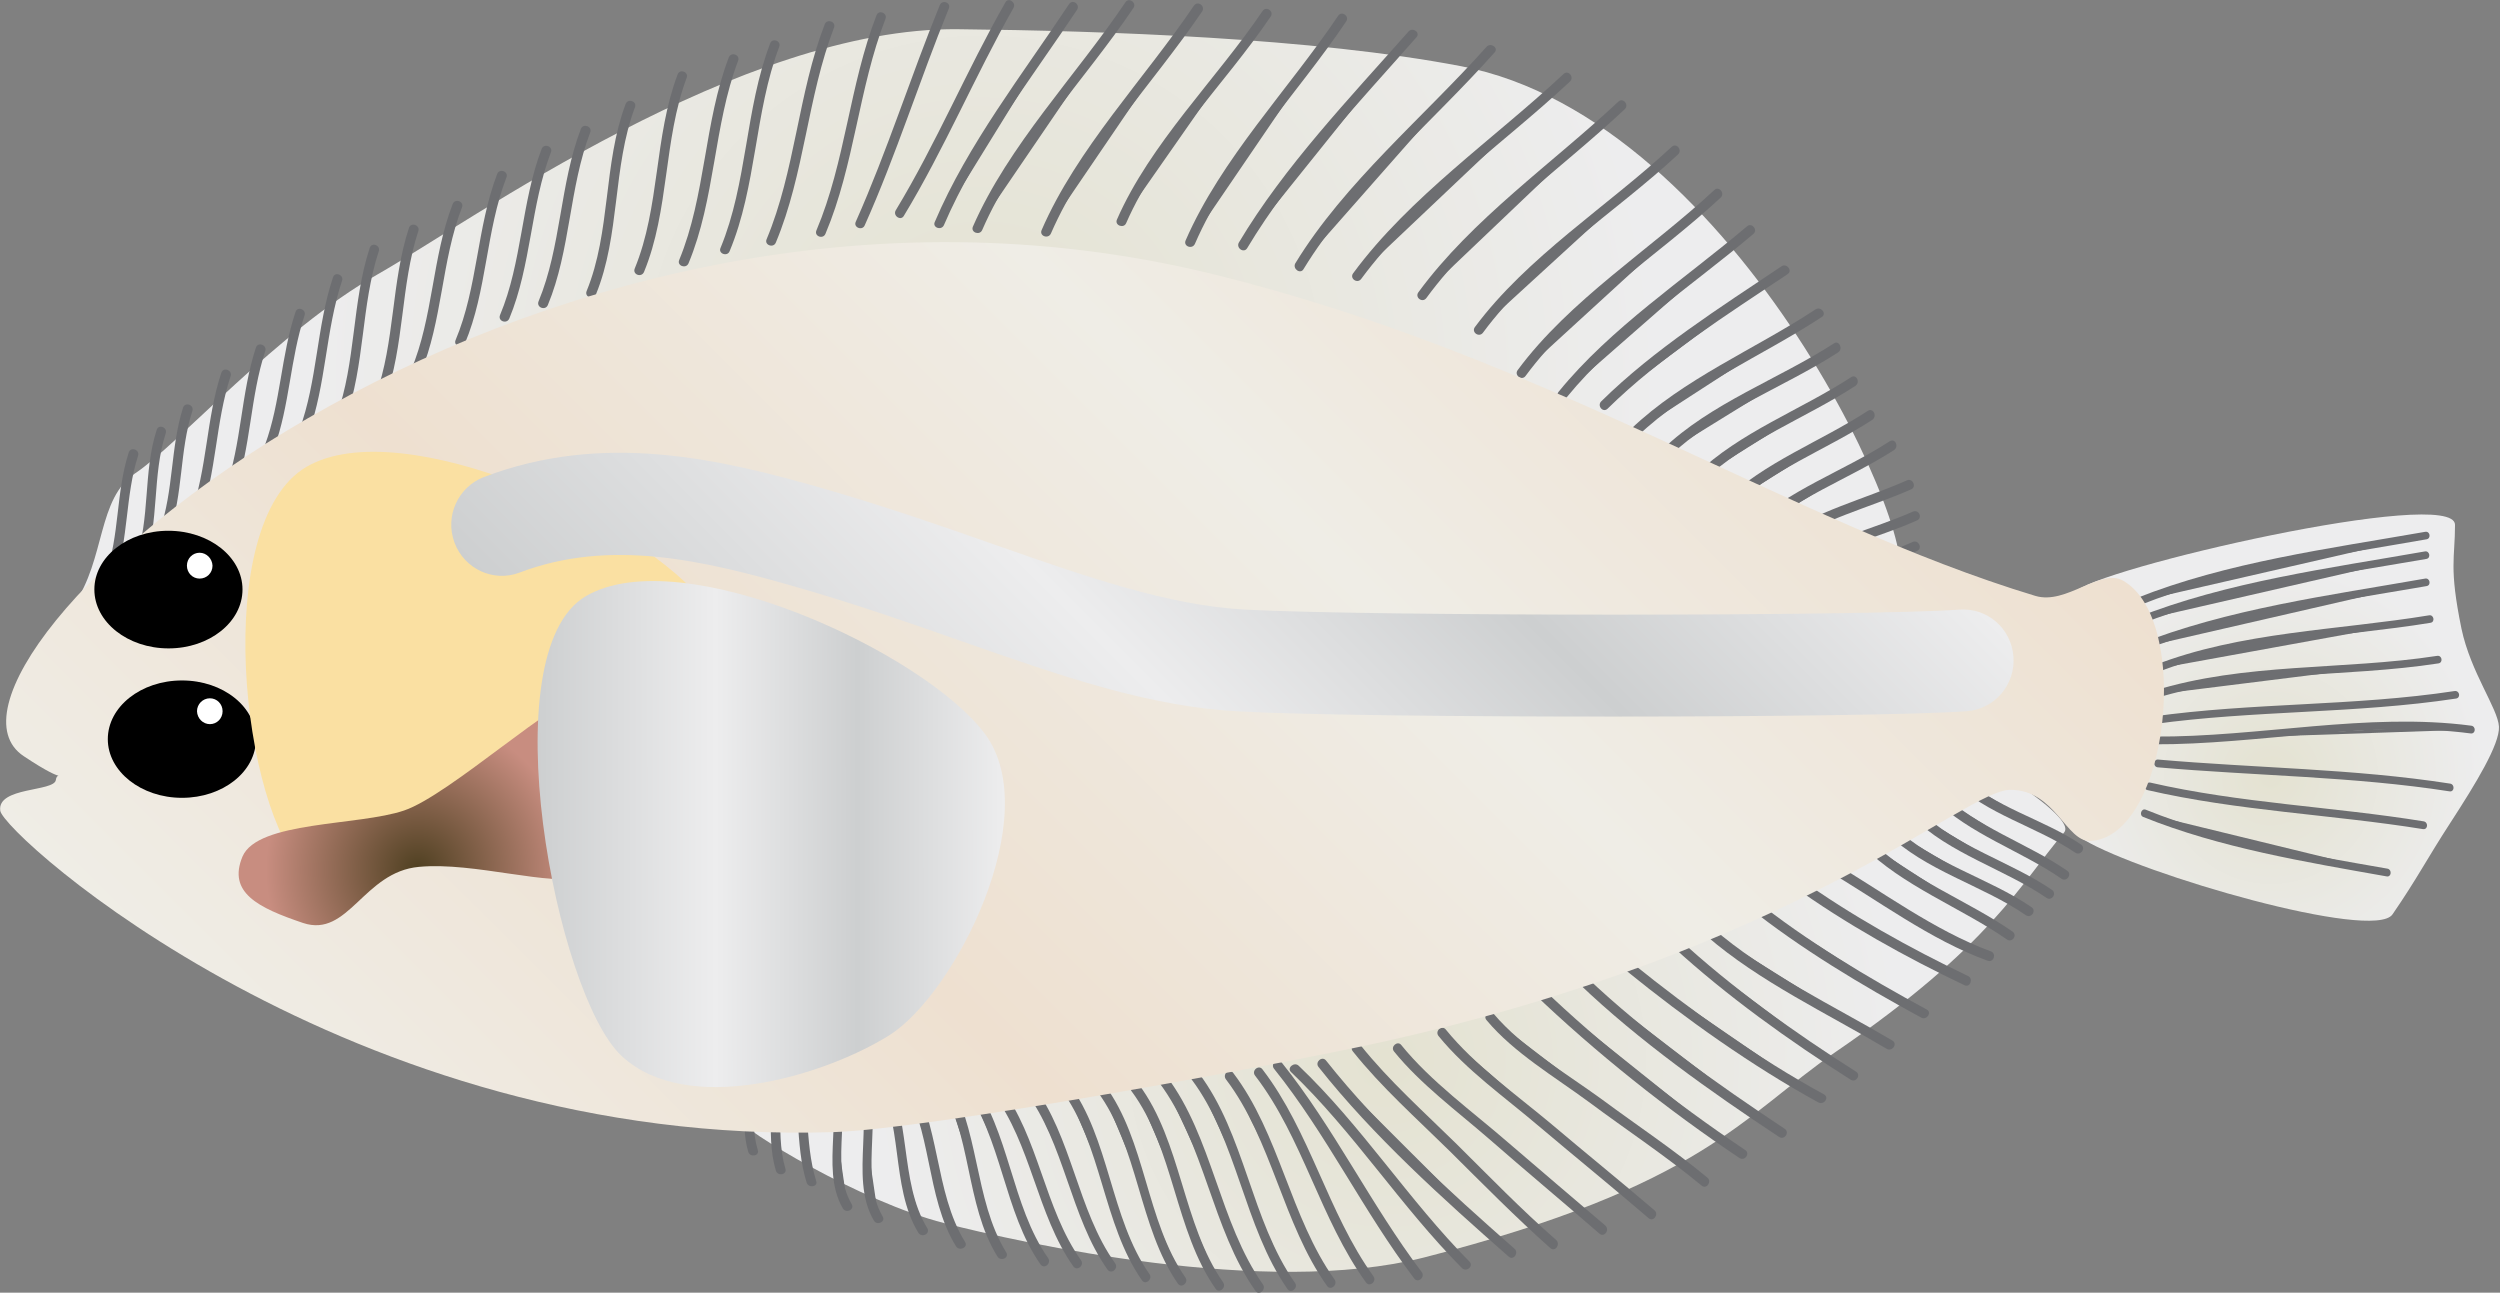
        <svg xmlns:rdf="http://www.w3.org/1999/02/22-rdf-syntax-ns#" xmlns="http://www.w3.org/2000/svg" xmlns:cc="http://creativecommons.org/ns#" xmlns:xlink="http://www.w3.org/1999/xlink" xmlns:dc="http://purl.org/dc/elements/1.1/" x="0px" y="0px" width="967" height="500" viewBox="0 0 967 500" xml:space="preserve">
            <rect x="0" y="0" width="967" height="500" fill="#808080" stroke="none"/>
            <title>Paralichthys dentatus (Summer Flounder) : juvenile</title>
            <desc xmlns:ian_image_library="https://ian.umces.edu/media-library/">
                <ian_image_library:title>Paralichthys dentatus (Summer Flounder) : juvenile</ian_image_library:title>
                <ian_image_library:descr>Illustration of Paralichthys dentatus (Summer Flounder) juvenile</ian_image_library:descr>
                <ian_image_library:scene>
                    <ian_image_library:contains>fish, flatfish, summer, flounder, fluke, juvenile, Chordata, Actinopterygii, Pleuronectiformes, Paralichthyidae, Paralichthys, dentatus, Atlantic, marine, oceanodromous</ian_image_library:contains>
                    <ian_image_library:when>2008-08-14</ian_image_library:when>
                </ian_image_library:scene>
            </desc>
            
<g id="ian_symbols_b75eb3960ad00294b5d7eafe78a660eb">
	<g>
			<radialGradient id="ian_symbols_ccda6d508888ddd4f16336055abd5b14" cx="-39652.172" cy="42972.152" r="161.555" gradientTransform="matrix(1.622 -8.230590e-04 -8.142418e-04 -1.639 64731.312 70546.078)" gradientUnits="userSpaceOnUse">
			<stop  offset="5.600000e-03" style="stop-color:#E4E2D1"/>
			<stop  offset="1" style="stop-color:#EDEDEE"/>
		</radialGradient>
		<path fill="url(#ian_symbols_ccda6d508888ddd4f16336055abd5b14)" d="M28.5,234c12.4-17.9,9-41.1,23.9-51c16.4-10.9,55-54.9,93.7-76.9c36.2-20.6,140.5-95.7,224.5-94.8
			c56.7,0.6,137.6,3.4,194.5,14.3C673,46.1,747.9,217,733.2,224.9c-16.8,8.9-23,7.2-27.4,12.5L28.5,234L28.5,234z"/>
			<radialGradient id="ian_symbols_6624ab3553a65264a1c85be0c04b3838" cx="-39345.086" cy="42878.586" r="50.79" gradientTransform="matrix(1.622 -8.230590e-04 -8.142418e-04 -1.639 64731.312 70546.078)" gradientUnits="userSpaceOnUse">
			<stop  offset="5.600000e-03" style="stop-color:#E4E2D1"/>
			<stop  offset="1" style="stop-color:#EDEDEE"/>
		</radialGradient>
		<path fill="url(#ian_symbols_6624ab3553a65264a1c85be0c04b3838)" d="M802.6,229.1c6.7-8.9,147-41.3,147-26.1c0,13-2.4,16.3,2.5,40.2c3.6,17,14.1,30.8,14.5,37.9
			c0.3,6.8-8.9,21.9-18.7,37c-9.3,14.3-12.8,21.5-22.5,35.6c-7.3,10.5-96.8-15.4-119.4-28.9C783.3,311.2,795.9,238,802.6,229.1
			L802.6,229.1z"/>
			<radialGradient id="ian_symbols_af40634a48ff7554d1327eac5b9954e1" cx="-39556.297" cy="42812.238" r="122.76" gradientTransform="matrix(1.622 -8.230590e-04 -8.142418e-04 -1.639 64731.312 70546.078)" gradientUnits="userSpaceOnUse">
			<stop  offset="5.600000e-03" style="stop-color:#E4E2D1"/>
			<stop  offset="1" style="stop-color:#EDEDEE"/>
		</radialGradient>
		<path fill="url(#ian_symbols_af40634a48ff7554d1327eac5b9954e1)" d="M275.8,391c12.1,10,4.9,33.1,8.9,41.1c2.7,5.3,48.5,32.8,80.5,41c30,7.7,124.6,28.8,185.6,13.3
			c107.9-27.6,123.5-55,159.2-79.5c60.1-41.1,71.6-65.2,88.4-84.9c6.2-7.3-49.8-38.2-53.9-41.1L275.8,391L275.8,391z"/>
		<path fill="#6D6E71" d="M826.9,232.7c23.2-9.9,93.3-22.4,111.4-25.6"/>
		<path fill="#6D6E71" d="M827.6,234.1c34.9-13.9,74.2-19,111-25.5c1.8-0.3,1.4-3.2-0.5-2.9c-37.1,6.5-76.6,11.7-111.8,25.7
			C824.6,232.1,825.8,234.8,827.6,234.1L827.6,234.1z"/>
		<path fill="#6D6E71" d="M826.9,240.2c23.2-9.9,93.4-22.4,111.4-25.6"/>
		<path fill="#6D6E71" d="M827.5,241.6c34.9-13.9,74.2-19,111-25.4c1.9-0.3,1.3-3.3-0.6-2.9c-37,6.5-76.5,11.7-111.7,25.7
			C824.6,239.6,825.8,242.3,827.5,241.6L827.5,241.6z"/>
		<path fill="#6D6E71" d="M826.9,250.8c23.2-9.9,93.3-22.5,111.4-25.6"/>
		<path fill="#6D6E71" d="M827.6,252.1c34.9-13.9,74.2-19,111-25.4c1.9-0.3,1.3-3.3-0.6-2.9c-37,6.5-76.5,11.7-111.6,25.7
			C824.6,250.1,825.8,252.8,827.6,252.1L827.6,252.1z"/>
		<path fill="#6D6E71" d="M833.6,258.8c23.2-9.9,88.2-16.1,106.2-19.3"/>
		<path fill="#6D6E71" d="M834.3,260.1c33.3-13.1,71-13.5,105.8-19.2c1.9-0.3,1.3-3.2-0.5-2.9c-35.2,5.8-73,6.3-106.5,19.4
			C831.3,258.1,832.5,260.8,834.3,260.1L834.3,260.1z"/>
		<path fill="#6D6E71" d="M833.2,268.7c25.7-8.9,91.7-10.5,109.8-13.7"/>
		<path fill="#6D6E71" d="M833.4,270.2c35.4-11,73.5-8,109.8-13.6c1.9-0.3,1.4-3.3-0.6-2.9c-36.3,5.6-74.4,2.5-109.8,13.6
			C831.1,267.8,831.6,270.8,833.4,270.2L833.4,270.2z"/>
		<path fill="#6D6E71" d="M832.6,278.6c31-4.7,99-6.8,117-9.9"/>
		<path fill="#6D6E71" d="M832.9,280.1c38.8-5.4,78.4-4,117.1-9.9c1.9-0.3,1.4-3.2-0.6-2.9c-38.7,5.9-78.2,4.4-117,9.9
			C830.5,277.4,830.9,280.4,832.9,280.1L832.9,280.1z"/>
		<path fill="#6D6E71" d="M829.5,314.6c23.2,9.9,75.8,19.8,93.9,22.9"/>
		<path fill="#6D6E71" d="M829,316c29.8,12,62.7,17.4,94.2,23c1.8,0.3,2.1-2.6,0.3-3c-31.4-5.5-63.9-10.8-93.5-22.8
			C828.3,312.5,827.3,315.3,829,316L829,316z"/>
		<path fill="#6D6E71" d="M831.1,304.1c23.2,5.7,88.2,12,106.3,15.1"/>
		<path fill="#6D6E71" d="M830.6,305.6c35,8.1,71.2,9.4,106.6,15.1c1.9,0.3,2.2-2.6,0.3-3c-35.1-5.7-71.1-7-105.8-15
			C829.8,302.4,828.7,305.1,830.6,305.6L830.6,305.6z"/>
		<path fill="#6D6E71" d="M834.7,295.3c22.7,2.1,95,6.3,113,9.3"/>
		<path fill="#6D6E71" d="M834.6,296.8c37.5,3.3,75.7,3.5,112.9,9.3c1.9,0.3,2.1-2.7,0.2-3c-37.2-5.8-75.4-6-112.9-9.3
			C832.9,293.6,832.7,296.6,834.6,296.8L834.6,296.8z"/>
		<path fill="#6D6E71" d="M833.1,286.4c25.8,0.5,104.7-7.3,122.8-4.2"/>
		<path fill="#6D6E71" d="M833,287.9c40.5,0.2,82.5-9.5,122.7-4.2c1.9,0.2,2.1-2.7,0.2-3c-40.1-5.3-82.3,4.5-122.7,4.2
			C831.4,284.9,831.1,287.9,833,287.9L833,287.9z"/>
		<path fill="#6D6E71" d="M756.8,300.9c7.9,8.5,37.3,20.4,47,27.4"/>
		<path fill="#6D6E71" d="M755.3,302.1c13,12.9,32.5,17.6,47.4,27.7c2.1,1.4,4.2-1.7,2.3-3.1c-14.7-10-34-14.4-46.8-27.1
			C756.6,297.9,753.6,300.4,755.3,302.1L755.3,302.1z"/>
		<path fill="#6D6E71" d="M749.5,307.8c8,8.5,39.4,23.6,49.1,30.5"/>
		<path fill="#6D6E71" d="M748,309c13.8,13.7,33.6,20,49.4,30.9c2,1.4,4.2-1.8,2.2-3.1c-15.5-10.7-35.3-16.9-48.7-30.2
			C749.2,304.8,746.3,307.3,748,309L748,309z"/>
		<path fill="#6D6E71" d="M741.2,314.9c7.9,8.5,41.6,23.9,51.4,30.9"/>
		<path fill="#6D6E71" d="M739.8,316.1c14.2,14.1,35.4,20,51.8,31.2c2,1.4,4.1-1.7,2.1-3.1c-16.1-11-37.1-16.7-51.1-30.5
			C740.9,311.9,738.1,314.3,739.8,316.1L739.8,316.1z"/>
		<path fill="#6D6E71" d="M731.3,321c7.9,8.6,43.6,24.5,53.3,31.4"/>
		<path fill="#6D6E71" d="M729.8,322.2c14.8,14.6,37,20.2,53.8,31.8c2.1,1.4,4.2-1.8,2.2-3.1c-16.6-11.4-38.6-16.9-53-31.2
			C731,318,728,320.5,729.8,322.2L729.8,322.2z"/>
		<path fill="#6D6E71" d="M721.8,325.9c8,8.6,45.8,28.9,55.5,35.9"/>
		<path fill="#6D6E71" d="M720.4,327.2c15.6,15.6,38,23.8,55.9,36.2c2,1.4,4.2-1.7,2.1-3.1c-17.6-12.2-39.9-20.2-55.2-35.5
			C721.6,323,718.7,325.4,720.4,327.2L720.4,327.2z"/>
		<path fill="#6D6E71" d="M706.4,334.4c10,5.8,51.7,31.8,63,35.5"/>
		<path fill="#6D6E71" d="M705.4,335.9c20.6,12,41,27.6,63.4,35.7c2.3,0.9,3.6-2.7,1.3-3.6c-22.1-8.1-42.3-23.4-62.6-35.3
			C705.4,331.6,703.2,334.7,705.4,335.9L705.4,335.9z"/>
		<path fill="#6D6E71" d="M694.5,341.1c9.2,6.9,55.3,33.3,66.1,38.3"/>
		<path fill="#6D6E71" d="M693.4,342.6c20.4,14.7,43.8,27.7,66.5,38.5c2.2,1,3.5-2.6,1.3-3.6c-22.4-10.7-45.4-23.5-65.6-38
			C693.6,338.1,691.4,341.2,693.4,342.6L693.4,342.6z"/>
		<path fill="#6D6E71" d="M677.2,349.1c8.9,7.4,56.5,37.4,67,42.9"/>
		<path fill="#6D6E71" d="M676.1,350.7c20.4,16.3,44.2,30.5,67,42.9c2.1,1.2,4.3-2,2.2-3.1c-22.9-12.4-46.7-26.6-67-42.9
			C676.4,346,674.2,349.1,676.1,350.7L676.1,350.7z"/>
		<path fill="#6D6E71" d="M661.4,360.5c8.4,7.8,59.4,37.5,69.5,43.6"/>
		<path fill="#6D6E71" d="M660.2,362.1c20.3,17.6,46.6,29.9,69.6,43.6c2.1,1.2,4.3-1.9,2.2-3.2c-23.1-13.7-49.3-25.9-69.6-43.6
			C660.5,357.3,658.5,360.5,660.2,362.1L660.2,362.1z"/>
		<path fill="#6D6E71" d="M648,364.6c8.5,7.9,58.8,45.3,68.8,51.5"/>
		<path fill="#6D6E71" d="M647,366.1c20.7,19,45.1,36.5,68.8,51.5c2,1.4,4.2-1.8,2.1-3.1c-23.7-15-48.1-32.5-68.7-51.5
			C647.3,361.3,645.2,364.5,647,366.1L647,366.1z"/>
		<path fill="#6D6E71" d="M630.2,373.9c8.8,7.3,63.8,45.4,74.2,50.9"/>
		<path fill="#6D6E71" d="M629.1,375.5c22.8,18.5,48.5,36.8,74.2,50.9c2.2,1.2,4.4-1.9,2.2-3.1c-25.8-14.1-51.4-32.4-74.3-50.9
			C629.3,370.8,627.2,373.9,629.1,375.5L629.1,375.5z"/>
		<path fill="#6D6E71" d="M612.3,379.3c8.1,8.1,67,52.6,76.9,59"/>
		<path fill="#6D6E71" d="M610.8,380.5c23,22,50.9,41.8,77.4,59.3c2,1.3,4.2-1.8,2.1-3.2c-26.1-17.3-53.8-36.9-76.6-58.6
			C611.9,376.4,609,378.9,610.8,380.5L610.8,380.5z"/>
		<path fill="#6D6E71" d="M594.3,382.7c8.1,8.1,69.8,57.3,79.6,63.7"/>
		<path fill="#6D6E71" d="M592.9,383.9c24.1,23.1,52.2,45.5,79.9,64c2.1,1.4,4.3-1.8,2.2-3.1c-27.4-18.4-55.4-40.4-79.2-63.3
			C594,379.7,591.1,382.2,592.9,383.9L592.9,383.9z"/>
		<path fill="#6D6E71" d="M576.4,393.4c6.8,9.1,74.1,56,82.9,63.6"/>
		<path fill="#6D6E71" d="M575,394.6c10.5,12.6,26.5,22,39.5,31.6c14.5,10.8,29.8,20.9,43.7,32.4c1.9,1.6,4.1-1.6,2.2-3.1
			c-13-10.8-27.2-20.2-40.7-30.2c-13.7-10-30.8-20-41.9-33.1C576.3,390.3,573.4,392.8,575,394.6L575,394.6z"/>
		<path fill="#6D6E71" d="M557.9,399.4c6.8,9.1,72,62.5,80.9,70.2"/>
		<path fill="#6D6E71" d="M556.4,400.7c10.7,13.2,25.8,23.8,38.7,34.8c14.2,12,28.6,23.7,42.6,35.7c1.9,1.6,4.1-1.6,2.2-3.1
			c-13.2-11.3-26.7-22.2-39.8-33.3c-13.6-11.4-29.6-22.7-40.8-36.5C557.8,396.3,554.9,398.7,556.4,400.7L556.4,400.7z"/>
		<path fill="#6D6E71" d="M540.6,405.5c6.9,9.1,70.4,62.5,79.2,70.1"/>
		<path fill="#6D6E71" d="M539.2,406.7c10.2,12.6,24.4,23.1,36.5,33.6c14.2,12.4,28.7,24.5,43,36.9c1.9,1.6,4.1-1.6,2.2-3.2
			c-12.5-10.7-25.2-21.4-37.7-32.2c-13.7-11.9-29.7-23.4-41.2-37.6C540.6,402.4,537.7,404.8,539.2,406.7L539.2,406.7z"/>
		<path fill="#6D6E71" d="M524.7,405.5c6.9,9.1,67.2,68.1,76.1,75.7"/>
		<path fill="#6D6E71" d="M523.3,406.7c11,13.8,24.7,26,37.3,38.4c12.8,12.7,25.6,25.7,39.1,37.7c1.9,1.6,4-1.6,2.2-3.2
			c-13.4-11.7-25.8-24.5-38.4-37c-12.6-12.4-26.3-24.6-37.3-38.4C524.6,402.4,521.7,404.8,523.3,406.7L523.3,406.7z"/>
		<path fill="#6D6E71" d="M511.4,411.5c6.8,9.1,64.4,65.5,73.2,73.1"/>
		<path fill="#6D6E71" d="M510,412.7c21,26.6,48.2,51.1,73.6,73.4c1.9,1.6,4-1.6,2.2-3.1c-25.1-22.1-52.1-46.5-72.9-72.8
			C511.4,408.3,508.5,410.8,510,412.7L510,412.7z"/>
		<path fill="#6D6E71" d="M288.3,404.2c4.1,10.6-0.6,30.2,3.1,40.8"/>
		<path fill="#6D6E71" d="M286.5,405.1c4.3,13-0.9,27.2,2.9,40.4c0.7,2.3,4.5,1.7,3.7-0.7c-4-13.4,1.2-27.8-3.2-41.3
			C289.2,401.1,285.8,402.8,286.5,405.1L286.5,405.1z"/>
		<path fill="#6D6E71" d="M297.8,405.4c4.1,10.7,0.4,36.4,4.1,47.1"/>
		<path fill="#6D6E71" d="M296.1,406.2c4.9,15-0.5,31.5,4,46.6c0.7,2.3,4.4,1.6,3.7-0.7c-4.5-15.4,0.8-32.2-4.3-47.5
			C298.8,402.2,295.4,403.9,296.1,406.2L296.1,406.2z"/>
		<path fill="#6D6E71" d="M306.6,410c4.1,10.6,3.6,36.5,7.2,47.1"/>
		<path fill="#6D6E71" d="M304.9,410.8c5.1,14.9,2.4,31.6,7.1,46.6c0.7,2.3,4.5,1.7,3.7-0.6c-4.8-15.4-2.1-32.3-7.4-47.6
			C307.5,406.8,304.1,408.5,304.9,410.8L304.9,410.8z"/>
		<path fill="#6D6E71" d="M319.8,411.5c6.9,9.1,1.5,45.9,8,55"/>
		<path fill="#6D6E71" d="M318.1,412.4c10,15.8-1.5,38.8,7.9,55c1.3,2.1,4.7,0.5,3.4-1.7c-9.4-16,2.1-39-7.9-54.9
			C320.2,408.7,316.8,410.3,318.1,412.4L318.1,412.4z"/>
		<path fill="#6D6E71" d="M331.1,412.2c6.9,9.1,2.2,49.8,8.7,59"/>
		<path fill="#6D6E71" d="M329.4,413.1c10.6,16.9-1.5,41.8,8.6,59c1.2,2.1,4.7,0.5,3.4-1.6c-10-17.1,2.1-42-8.6-59
			C331.5,409.4,328,411,329.4,413.1L329.4,413.1z"/>
		<path fill="#6D6E71" d="M339.7,414.2c6.9,9.1,10.8,52.5,17.3,61.7"/>
		<path fill="#6D6E71" d="M338.2,415.5c11.6,17.7,6,43.2,17,61.3c1.3,2.1,4.7,0.5,3.5-1.7c-11.2-18.3-5.7-44-17.5-62.1
			C339.8,410.9,336.9,413.5,338.2,415.5L338.2,415.5z"/>
		<path fill="#6D6E71" d="M349.7,416.3c6.9,9,15.5,55.8,21.9,65"/>
		<path fill="#6D6E71" d="M348.2,417.5c12.5,18.8,9.7,45.4,21.6,64.6c1.3,2,4.8,0.4,3.5-1.7c-12.1-19.5-9.4-46.3-22.2-65.5
			C349.7,413,346.8,415.5,348.2,417.5L348.2,417.5z"/>
		<path fill="#6D6E71" d="M364.2,416.9c6.9,9.1,16.8,59.2,23.2,68.3"/>
		<path fill="#6D6E71" d="M362.8,418.1c13.2,19.8,10.4,47.7,23,67.9c1.3,2.1,4.7,0.5,3.4-1.6c-12.7-20.5-10.1-48.6-23.5-68.8
			C364.3,413.7,361.4,416.1,362.8,418.1L362.8,418.1z"/>
		<path fill="#6D6E71" d="M374.2,418.9c7.3,8.7,22.9,60.2,29.9,69"/>
		<path fill="#6D6E71" d="M372.7,420.1c14.9,20,15.5,48.7,29.8,69c1.5,2,4.3-0.5,2.9-2.5c-14.3-20.3-14.8-49-29.8-69
			C374.1,415.7,371.3,418.2,372.7,420.1L372.7,420.1z"/>
		<path fill="#6D6E71" d="M385.5,421.6c7.3,8.7,24.3,58.2,31.2,67"/>
		<path fill="#6D6E71" d="M384,422.8c14.9,19.6,17,47,31.2,67.1c1.5,1.9,4.4-0.5,2.9-2.5c-14.2-20-16.2-47.4-31.1-67
			C385.5,418.4,382.5,420.8,384,422.8L384,422.8z"/>
		<path fill="#6D6E71" d="M398.1,421c7.3,8.7,24.9,60.2,31.8,69"/>
		<path fill="#6D6E71" d="M396.6,422.1c15.2,20.1,17.3,48.5,31.8,69c1.5,2,4.4-0.5,2.9-2.5c-14.6-20.5-16.6-48.9-31.8-69
			C398,417.7,395.1,420.2,396.6,422.1L396.6,422.1z"/>
		<path fill="#6D6E71" d="M412,420.2c7.3,8.7,24.2,64.9,31.2,73.8"/>
		<path fill="#6D6E71" d="M410.5,421.5c15.8,21.3,16,52,31.2,73.7c1.4,2.1,4.3-0.5,2.9-2.4c-15.2-21.7-15.3-52.4-31.2-73.7
			C412,417.1,409.1,419.5,410.5,421.5L410.5,421.5z"/>
		<path fill="#6D6E71" d="M425.9,420.9c7.3,8.7,24.3,65.6,31.2,74.4"/>
		<path fill="#6D6E71" d="M424.4,422.1c16,21.5,16,52.5,31.2,74.4c1.4,2,4.3-0.4,2.9-2.4c-15.3-21.9-15.2-52.9-31.2-74.4
			C425.9,417.7,423,420.2,424.4,422.1L424.4,422.1z"/>
		<path fill="#6D6E71" d="M439.2,420.9c7.3,8.7,25.6,67.6,32.6,76.4"/>
		<path fill="#6D6E71" d="M437.7,422.1c16.4,22.1,16.7,53.9,32.5,76.4c1.4,2,4.3-0.5,2.9-2.5c-15.7-22.5-16.1-54.3-32.5-76.4
			C439.2,417.7,436.2,420.1,437.7,422.1L437.7,422.1z"/>
		<path fill="#6D6E71" d="M449.8,417.6c7.3,8.7,30.2,71.5,37.1,80.4"/>
		<path fill="#6D6E71" d="M448.4,418.8c17.6,23.5,20.3,56.5,37.2,80.5c1.4,2,4.3-0.5,2.9-2.5c-16.9-24-19.5-56.9-37.2-80.4
			C449.7,414.4,446.9,416.8,448.4,418.8L448.4,418.8z"/>
		<path fill="#6D6E71" d="M462.4,416.2c7.4,8.7,30.2,72.2,37.2,81.1"/>
		<path fill="#6D6E71" d="M460.9,417.5c17.7,23.6,20.2,56.9,37.1,81.1c1.4,2,4.3-0.5,2.9-2.4c-17-24.2-19.3-57.4-37.2-81.1
			C462.3,413,459.4,415.5,460.9,417.5L460.9,417.5z"/>
		<path fill="#6D6E71" d="M475.6,416.2c7.4,8.7,32.2,71,39.2,79.9"/>
		<path fill="#6D6E71" d="M474.2,417.5c17.8,23.4,22,55.9,39.1,79.9c1.4,2,4.3-0.5,2.9-2.5c-17.1-24-21.3-56.4-39.2-79.9
			C475.5,413,472.7,415.5,474.2,417.5L474.2,417.5z"/>
		<path fill="#6D6E71" d="M486.9,414.9c7.3,8.8,36,71.2,42.9,80"/>
		<path fill="#6D6E71" d="M485.5,416.1c18.4,23.9,25.2,55.6,42.9,80c1.4,1.9,4.3-0.5,2.8-2.5c-17.6-24.4-24.5-56.1-42.9-80
			C486.9,411.7,483.9,414.1,485.5,416.1L485.5,416.1z"/>
		<path fill="#6D6E71" d="M494.3,412.2c7.3,8.7,47.3,72.3,54.2,81.1"/>
		<path fill="#6D6E71" d="M492.8,413.4c20.4,25.4,34.6,55.3,54.2,81.1c1.5,2,4.4-0.5,2.9-2.5c-19.6-25.9-33.9-55.8-54.2-81.1
			C494.1,409,491.3,411.5,492.8,413.4L492.8,413.4z"/>
		<path fill="#6D6E71" d="M500.8,413.5c8.5,7.8,58,67.9,66.1,75.9"/>
		<path fill="#6D6E71" d="M499.4,414.7c24.2,23.1,42.5,52.1,66.1,75.8c1.7,1.7,4.6-0.7,2.9-2.5c-23.5-23.7-41.8-52.7-66.1-75.8
			C500.6,410.6,497.6,413.1,499.4,414.7L499.4,414.7z"/>
		<path fill="#6D6E71" d="M698.2,230.9c12.6-9.5,27.9-12.7,42.4-19.5"/>
		<path fill="#6D6E71" d="M699.5,232.3c12.8-9,28-12.9,42-19.2c2.3-1,0.6-4.4-1.6-3.5c-14.4,6.5-29.8,10.5-42.9,19.8
			C695,230.8,697.5,233.8,699.5,232.3L699.5,232.3z"/>
		<path fill="#6D6E71" d="M694.3,219.8c12.6-9.5,31.8-13.5,46.4-20.2"/>
		<path fill="#6D6E71" d="M695.5,221.3c13.9-9.7,30.8-13.2,46-20c2.3-1,0.7-4.4-1.6-3.4c-15.6,6.9-32.7,10.5-46.9,20.5
			C691.1,219.8,693.5,222.7,695.5,221.3L695.5,221.3z"/>
		<path fill="#6D6E71" d="M688.6,209.8c12.7-9.5,35.2-15.5,49.8-22.3"/>
		<path fill="#6D6E71" d="M689.9,211.2c14.8-10.4,32.9-14.7,49.3-21.9c2.3-1,0.6-4.5-1.6-3.5c-16.7,7.4-35.1,11.8-50.2,22.5
			C685.4,209.7,687.8,212.7,689.9,211.2L689.9,211.2z"/>
		<path fill="#6D6E71" d="M677.1,206c11-11.3,41.2-24.6,54.6-33.5"/>
		<path fill="#6D6E71" d="M678.4,207.4c15.3-14.7,36.5-21.9,54.2-33.3c2-1.3,0.5-4.8-1.7-3.4c-17.8,11.6-39.4,18.8-55,33.8
			C674.2,206.2,676.6,209.2,678.4,207.4L678.4,207.4z"/>
		<path fill="#6D6E71" d="M667.8,195.6c11.1-11.4,42.2-25.9,55.6-34.9"/>
		<path fill="#6D6E71" d="M669,197c15.6-15.1,37.2-22.9,55.2-34.6c2-1.4,0.4-4.8-1.7-3.5c-18.2,11.9-40.1,19.8-55.9,35.2
			C664.8,195.8,667.3,198.7,669,197L669,197z"/>
		<path fill="#6D6E71" d="M657.2,184.9c11.1-11.3,46.2-28.4,59.5-37.3"/>
		<path fill="#6D6E71" d="M658.5,186.3c16.7-16.1,39.9-24.5,59.1-37c2.1-1.3,0.5-4.8-1.6-3.4c-19.5,12.7-43,21.2-60,37.6
			C654.2,185.1,656.7,188,658.5,186.3L658.5,186.3z"/>
		<path fill="#6D6E71" d="M644.3,175.3c11.1-11.3,52.5-31.7,65.9-40.7"/>
		<path fill="#6D6E71" d="M645.5,176.7c18.4-17.6,44.3-26.7,65.5-40.4c2-1.3,0.4-4.8-1.6-3.5c-21.5,13.9-47.7,23.1-66.3,41
			C641.3,175.5,643.7,178.4,645.5,176.7L645.5,176.7z"/>
		<path fill="#6D6E71" d="M632,167.4c11-11.3,58.1-37.3,71.5-46.3"/>
		<path fill="#6D6E71" d="M633.2,168.9c20.3-19.5,48.2-31,71.5-46.3c2-1.3-0.4-4.3-2.5-2.9C679,135,651.1,146.5,630.8,166
			C629,167.7,631.5,170.6,633.2,168.9L633.2,168.9z"/>
		<path fill="#6D6E71" d="M620.5,156.6c11.1-11.3,56.3-43.3,69.7-52.2"/>
		<path fill="#6D6E71" d="M621.8,158.1c20.4-20.1,46.1-36.3,69.7-52.1c2-1.4-0.5-4.3-2.4-3c-23.7,15.9-49.3,32.1-69.7,52.2
			C617.6,156.9,620,159.8,621.8,158.1L621.8,158.1z"/>
		<path fill="#6D6E71" d="M604.4,152.7c9.7-12.5,60.4-53.2,72.6-63.6"/>
		<path fill="#6D6E71" d="M605.9,153.8c19.9-24.4,48.3-43,72.3-63.3c1.9-1.6-0.6-4.5-2.4-3c-24.2,20.5-52.8,39.3-72.9,64
			C601.2,153.5,604.3,155.7,605.9,153.8L605.9,153.8z"/>
		<path fill="#6D6E71" d="M588.6,144.3c9.1-13,64.1-58.3,75.8-69.4"/>
		<path fill="#6D6E71" d="M590.1,145.4c19.9-27,51.1-46.3,75.5-69c1.7-1.7-0.7-4.6-2.5-2.9c-24.6,22.9-56,42.5-76.1,69.7
			C585.6,145.2,588.7,147.4,590.1,145.4L590.1,145.4z"/>
		<path fill="#6D6E71" d="M572,127.6c9-13,64.1-58.3,75.8-69.4"/>
		<path fill="#6D6E71" d="M573.6,128.7c19.9-27,51.1-46.3,75.5-69c1.7-1.7-0.6-4.6-2.5-2.9c-24.6,22.9-55.9,42.5-76.1,69.7
			C569,128.5,572.1,130.7,573.6,128.7L573.6,128.7z"/>
		<path fill="#6D6E71" d="M550.2,114.2c9-13,65.4-62.4,77.1-73.4"/>
		<path fill="#6D6E71" d="M551.7,115.3c20.5-28,51.6-49.4,76.8-73.1c1.7-1.7-0.7-4.6-2.5-2.9c-25.4,23.8-56.7,45.5-77.4,73.8
			C547.2,115.1,550.2,117.3,551.7,115.3L551.7,115.3z"/>
		<path fill="#6D6E71" d="M524.9,106.9c9.1-13.1,69.4-65.7,81.1-76.8"/>
		<path fill="#6D6E71" d="M526.5,107.9c21.6-29.3,54.4-51.7,80.8-76.4c1.7-1.7-0.7-4.6-2.5-2.9c-26.6,24.9-59.6,47.5-81.4,77.1
			C521.9,107.7,525,109.9,526.5,107.9L526.5,107.9z"/>
		<path fill="#6D6E71" d="M502.7,103c7.8-13.8,63.3-71.7,73.9-83.9"/>
		<path fill="#6D6E71" d="M504.2,104.1c19.1-31.3,49.7-56.6,73.9-83.8c1.7-1.8-1.5-4-3.1-2.2c-24.2,27.1-55,52.6-74,83.8
			C499.9,104,503,106.2,504.2,104.1L504.2,104.1z"/>
		<path fill="#6D6E71" d="M480.8,94.9c7.8-13.8,54.9-69.5,65.5-81.6"/>
		<path fill="#6D6E71" d="M482.4,96c17.6-29.4,43-56,65.5-81.6c1.6-1.9-1.5-4-3.1-2.2c-22.6,25.6-48,52.1-65.6,81.6
			C478,95.9,481.1,98.1,482.4,96L482.4,96z"/>
		<path fill="#6D6E71" d="M460.4,93.7c5.9-14.8,49.8-72.9,58.8-86.3"/>
		<path fill="#6D6E71" d="M462.2,94.3c13.6-31.3,39.6-57.9,58.5-86c1.4-2-1.7-4.3-3.1-2.2c-19.1,28.4-45.2,55.2-59,86.9
			C457.6,95.3,461.2,96.6,462.2,94.3L462.2,94.3z"/>
		<path fill="#6D6E71" d="M433.8,85.6c5.9-14.8,47.2-66.9,56.1-80.3"/>
		<path fill="#6D6E71" d="M435.6,86.3c12.8-29.3,38.1-53.6,55.9-79.9c1.4-2-1.7-4.2-3.1-2.2c-18,26.6-43.4,51.1-56.4,80.8
			C431.1,87.2,434.7,88.5,435.6,86.3L435.6,86.3z"/>
		<path fill="#6D6E71" d="M404.6,89.6c5.9-14.7,49.9-72.9,58.8-86.4"/>
		<path fill="#6D6E71" d="M406.5,90.3C420.1,59.1,446,32.4,465,4.4c1.3-2.1-1.7-4.3-3.2-2.2c-19.1,28.3-45.2,55.2-58.9,86.8
			C401.9,91.3,405.5,92.6,406.5,90.3L406.5,90.3z"/>
		<path fill="#6D6E71" d="M378.1,88.3C384,73.5,428,15.4,436.9,2"/>
		<path fill="#6D6E71" d="M379.9,89c13.6-31.3,39.6-57.9,58.5-85.9c1.4-2-1.7-4.3-3.1-2.2c-19.1,28.4-45.2,55.2-59,86.8
			C375.4,89.9,378.9,91.2,379.9,89L379.9,89z"/>
		<path fill="#6D6E71" d="M363.3,86.4c5.9-14.8,42.8-70.3,51.7-83.8"/>
		<path fill="#6D6E71" d="M365.1,87.1c12.7-29.6,33.8-56.7,51.5-83.3c1.3-2.1-1.7-4.3-3.1-2.2c-17.9,27-39.2,54.3-51.9,84.2
			C360.5,88,364.1,89.3,365.1,87.1L365.1,87.1z"/>
		<path fill="#6D6E71" d="M42.6,223.2c5.9-14.8,3.7-32.8,9.1-47.5"/>
		<path fill="#6D6E71" d="M44.4,223.8c5.4-15.4,4-32,9-47.5c0.8-2.3-2.8-3.7-3.6-1.3c-5,15.4-3.5,32.2-9,47.4
			C40,224.9,43.6,226.1,44.4,223.8L44.4,223.8z"/>
		<path fill="#6D6E71" d="M54.1,217.3c5.9-14.7,2.9-35.6,8.2-50.3"/>
		<path fill="#6D6E71" d="M55.9,218c5.8-16.3,2.9-34,8.2-50.4c0.8-2.3-2.8-3.7-3.5-1.3c-5.3,16.4-2.4,34.2-8.2,50.4
			C51.5,219,55,220.3,55.9,218L55.9,218z"/>
		<path fill="#6D6E71" d="M63.6,205.8c5.9-14.8,3.7-32.7,9.1-47.4"/>
		<path fill="#6D6E71" d="M65.4,206.4c5.5-15.3,4-32,9-47.4c0.8-2.4-2.8-3.7-3.6-1.3c-4.9,15.4-3.6,32.1-9,47.5
			C61,207.4,64.6,208.7,65.4,206.4L65.4,206.4z"/>
		<path fill="#6D6E71" d="M75.5,199.8c5.9-14.8,6.6-40.2,11.9-55"/>
		<path fill="#6D6E71" d="M77.3,200.5c6.5-17.7,6-37.1,11.9-55c0.8-2.3-2.8-3.7-3.6-1.3c-5.9,17.9-5.4,37.2-11.9,55
			C72.9,201.5,76.5,202.8,77.3,200.5z"/>
		<path fill="#6D6E71" d="M88.9,190.1c5.9-14.8,6.7-40.2,11.9-55"/>
		<path fill="#6D6E71" d="M90.7,190.8c6.4-17.7,6-37.1,11.9-55c0.8-2.3-2.8-3.7-3.6-1.4c-5.9,17.9-5.5,37.3-11.9,55
			C86.3,191.8,89.8,193.1,90.7,190.8z"/>
		<path fill="#6D6E71" d="M104.2,172.8c5.9-14.8,6.5-36.7,11.8-51.4"/>
		<path fill="#6D6E71" d="M106,173.4c6.1-16.6,6.2-34.6,11.8-51.4c0.8-2.3-2.8-3.7-3.5-1.3c-5.6,16.7-5.7,34.8-11.8,51.4
			C101.5,174.4,105.1,175.7,106,173.4z"/>
		<path fill="#6D6E71" d="M117.6,166.9c5.9-14.7,7.7-44.2,13-59"/>
		<path fill="#6D6E71" d="M119.3,167.6c6.9-19,6.6-39.8,13-59c0.8-2.3-2.8-3.7-3.5-1.3c-6.4,19.1-6,40-13,59
			C114.9,168.6,118.5,169.9,119.3,167.6z"/>
		<path fill="#6D6E71" d="M131.9,161.6c5.9-14.8,7.5-50.3,12.9-65"/>
		<path fill="#6D6E71" d="M133.6,162.2c7.6-20.9,6-44,12.9-65c0.8-2.3-2.7-3.7-3.5-1.3c-6.9,21.1-5.3,44.2-12.8,65
			C129.3,163.2,132.8,164.6,133.6,162.2z"/>
		<path fill="#6D6E71" d="M147.2,153.8c5.9-14.8,7.6-50.3,12.9-65"/>
		<path fill="#6D6E71" d="M148.9,154.5c7.6-20.9,6-44,12.9-65.1c0.8-2.3-2.8-3.6-3.6-1.3c-6.9,21-5.4,44.1-12.9,65
			C144.6,155.5,148.1,156.8,148.9,154.5z"/>
		<path fill="#6D6E71" d="M160.9,143.8c6.6-14.5,10-49.9,16.1-64.3"/>
		<path fill="#6D6E71" d="M162.6,144.5c8.6-20.4,8.1-43.6,16.1-64.3c0.9-2.3-2.7-3.6-3.6-1.3c-8,20.7-7.5,43.8-16.1,64.3
			C158.1,145.5,161.7,146.8,162.6,144.5z"/>
		<path fill="#6D6E71" d="M178.1,132.2c6.6-14.5,10-49.9,16.1-64.3"/>
		<path fill="#6D6E71" d="M179.8,132.9c8.6-20.4,8.1-43.6,16.1-64.3c0.9-2.3-2.7-3.6-3.6-1.3c-7.9,20.7-7.5,43.8-16.1,64.3
			C175.3,133.8,178.9,135.2,179.8,132.9L179.8,132.9z"/>
		<path fill="#6D6E71" d="M195.2,122.6c6.6-14.4,10-49.8,16.1-64.3"/>
		<path fill="#6D6E71" d="M197,123.2c8.5-20.5,8.2-43.7,16.1-64.3c0.9-2.3-2.7-3.6-3.6-1.3c-7.9,20.7-7.5,43.8-16.1,64.3
			C192.5,124.2,196,125.5,197,123.2L197,123.2z"/>
		<path fill="#6D6E71" d="M210.1,117.3c6.6-14.5,10.4-52.3,16.5-66.8"/>
		<path fill="#6D6E71" d="M211.9,118c8.8-21.2,8.2-45.3,16.4-66.8c0.9-2.3-2.7-3.6-3.6-1.4c-8.2,21.5-7.6,45.6-16.4,66.8
			C207.4,118.9,210.9,120.3,211.9,118L211.9,118z"/>
		<path fill="#6D6E71" d="M228.7,113.3c6.6-14.5,9.1-58,15.1-72.4"/>
		<path fill="#6D6E71" d="M230.5,113.9c9.4-22.9,6.4-49.3,15.1-72.4c0.9-2.3-2.7-3.6-3.6-1.3c-8.7,23.1-5.7,49.5-15.1,72.4
			C226,114.9,229.5,116.2,230.5,113.9L230.5,113.9z"/>
		<path fill="#6D6E71" d="M247.3,104.6c6.6-14.5,10.6-60.6,16.6-75.1"/>
		<path fill="#6D6E71" d="M249.1,105.2c9.8-23.7,7.5-51.1,16.5-75.1c0.9-2.3-2.7-3.6-3.5-1.3c-9.1,24-6.8,51.3-16.6,75.1
			C244.6,106.2,248.1,107.5,249.1,105.2L249.1,105.2z"/>
		<path fill="#6D6E71" d="M264.5,101.2c6.6-14.4,13.2-64,19.2-78.4"/>
		<path fill="#6D6E71" d="M266.3,101.9c10.4-24.9,9.7-53.3,19.2-78.4c0.9-2.3-2.7-3.6-3.6-1.3c-9.6,25.1-8.9,53.5-19.2,78.4
			C261.8,102.8,265.3,104.1,266.3,101.9L266.3,101.9z"/>
		<path fill="#6D6E71" d="M280.5,96.5c6.6-14.4,13.1-64.6,19.2-79"/>
		<path fill="#6D6E71" d="M282.2,97.2c10.5-25.1,9.6-53.7,19.2-79.1c0.9-2.3-2.7-3.6-3.5-1.3c-9.7,25.3-8.8,54-19.2,79.1
			C277.7,98.1,281.3,99.4,282.2,97.2L282.2,97.2z"/>
		<path fill="#6D6E71" d="M298.3,93.2c6.6-14.5,16.5-68.7,22.5-83.1"/>
		<path fill="#6D6E71" d="M300.1,93.8c11.1-26.5,12.2-56.3,22.5-83.1c0.9-2.3-2.7-3.6-3.6-1.3c-10.3,26.7-11.4,56.7-22.5,83.2
			C295.6,94.8,299.2,96.1,300.1,93.8L300.1,93.8z"/>
		<path fill="#6D6E71" d="M317.6,89.8c6.6-14.5,17.1-68.6,23.2-83.1"/>
		<path fill="#6D6E71" d="M319.3,90.4c11.2-26.5,12.8-56.3,23.2-83.1c0.9-2.3-2.7-3.7-3.5-1.3c-10.4,26.8-12,56.6-23.2,83.1
			C314.8,91.4,318.4,92.7,319.3,90.4L319.3,90.4z"/>
		<path fill="#6D6E71" d="M332.8,86.5c6.6-14.5,26.4-69.3,32.4-83.8"/>
		<path fill="#6D6E71" d="M334.5,87.1C346.7,59.8,355.7,31,367,3.3c1-2.3-2.6-3.6-3.5-1.3c-11.3,27.7-20.3,56.4-32.5,83.8
			C330,88,333.6,89.4,334.5,87.1L334.5,87.1z"/>
		<path fill="#6D6E71" d="M348,82.4c8.4-13.5,34.6-66.9,42.5-80.5"/>
		<path fill="#6D6E71" d="M349.6,83.5c15.7-25.9,27.5-54.1,42.4-80.4c1.2-2.1-1.9-4.3-3.1-2.2c-15,26.3-26.7,54.5-42.4,80.4
			C345.2,83.4,348.4,85.6,349.6,83.5L349.6,83.5z"/>
			<linearGradient id="ian_symbols_3a8e32ce890d3584e9ea92f6dd2295da" gradientUnits="userSpaceOnUse" x1="167.337" y1="654.236" x2="2457.886" y2="2944.729" gradientTransform="matrix(0.199 -1.000000e-04 -1.000000e-04 -0.199 159.372 638.057)">
			<stop  offset="0" style="stop-color:#EFEDE6"/>
			<stop  offset="0.326" style="stop-color:#EEE0D0"/>
			<stop  offset="0.674" style="stop-color:#EFEDE6"/>
			<stop  offset="1" style="stop-color:#EEE0D0"/>
		</linearGradient>
		<path fill="url(#ian_symbols_3a8e32ce890d3584e9ea92f6dd2295da)" d="M9.2,292.5c18.6,12.4,13,4.6,12.4,9.2c-0.6,4.6-22.8,2.6-21.5,11.9
			c1.3,9.2,134.8,130.3,322.4,124.3c37-1.2,171-25.8,210.9-34.6c162-35.8,226.6-97.8,244.2-97.8c17.5,0,21.5,20.4,31.2,19.8
			c30.2-2.1,39-85.6,12.4-100.7c-8.8-5-21.9,9.5-33.9,5.9c-94.8-28.6-189.5-92.8-317.5-124.3C199.5,39.5-41.6,259,9.2,292.5
			L9.2,292.5z"/>
		<path d="M93.8,228c0,12.6-12.8,22.8-28.6,22.8c-15.8,0-28.7-10.2-28.7-22.8c0-12.5,12.8-22.7,28.6-22.7
			C81,205.3,93.8,215.5,93.8,228L93.8,228z"/>
		<path d="M99,285.9c0,12.6-12.8,22.7-28.6,22.7s-28.7-10.2-28.7-22.7c0-12.5,12.8-22.7,28.7-22.7S99,273.4,99,285.9z"/>
		<path fill="#FAE0A2" d="M118.5,180.6c37.1-21.7,130.9,21.7,154.4,53.3c23.4,31.6-30,34.9-55.3,50.7c-25.4,15.8-73.6,76.3-99,52.7
			C93.2,313.6,81.4,202.4,118.5,180.6L118.5,180.6z"/>
			<radialGradient id="ian_symbols_30fb9919bb00383435f2b66ad7417b4d" cx="-39786.934" cy="42856.605" r="36.257" gradientTransform="matrix(1.622 -8.230590e-04 -8.142418e-04 -1.639 64731.312 70546.078)" gradientUnits="userSpaceOnUse">
			<stop  offset="0" style="stop-color:#4F4021"/>
			<stop  offset="1" style="stop-color:#C88D80"/>
		</radialGradient>
		<path fill="url(#ian_symbols_30fb9919bb00383435f2b66ad7417b4d)" d="M93.8,331.3c5.9-13.8,44.9-11.8,62.5-17.8c17.6-5.9,60.6-45.4,68.3-43.4c7.8,2,15.7,65.2,2,69.1
			c-13.7,3.9-43-5.9-64.5-3.9c-21.5,1.9-27.3,27.6-44.9,21.7C99.7,351.1,88,345.2,93.8,331.3L93.8,331.3z"/>
			<linearGradient id="ian_symbols_1aa26ab7a04cb1644dcdb10490a6b408" gradientUnits="userSpaceOnUse" x1="244.805" y1="1583.421" x2="1152.101" y2="1583.421" gradientTransform="matrix(0.199 -1.000000e-04 -1.000000e-04 -0.199 159.372 638.057)">
			<stop  offset="0" style="stop-color:#CDCFD0"/>
			<stop  offset="0.382" style="stop-color:#EDEDEE"/>
			<stop  offset="0.685" style="stop-color:#CDCFD0"/>
			<stop  offset="1" style="stop-color:#EDEDEE"/>
		</linearGradient>
		<path fill="url(#ian_symbols_1aa26ab7a04cb1644dcdb10490a6b408)" d="M226.6,230.6c37.1-21.7,130.9,21.7,154.4,53.3c23.4,31.6-11.7,100.7-37.1,116.6
			c-25.4,15.8-78.1,31.6-103.5,7.9C215,384.6,189.5,252.3,226.6,230.6L226.6,230.6z"/>
			<linearGradient id="ian_symbols_31fc077a62c9b4840106bd84935ca9d2" gradientUnits="userSpaceOnUse" x1="881.189" y1="1338.793" x2="2306.838" y2="2764.502" gradientTransform="matrix(0.199 -1.000000e-04 -1.000000e-04 -0.199 159.372 638.057)">
			<stop  offset="0" style="stop-color:#CDCFD0"/>
			<stop  offset="0.382" style="stop-color:#EDEDEE"/>
			<stop  offset="0.685" style="stop-color:#CDCFD0"/>
			<stop  offset="1" style="stop-color:#EDEDEE"/>
		</linearGradient>
		<path fill="url(#ian_symbols_31fc077a62c9b4840106bd84935ca9d2)" d="M187.2,184.5c-10.1,3.9-15.2,15.2-11.4,25.4c3.8,10.2,15.1,15.4,25.1,11.6
			c35-13.3,70.9-4.9,107.6,5.7c22.6,6.5,43.2,13.7,63.1,20.7c39.1,13.7,72.8,25.5,108,27.3c49.9,2.7,244.3,2.6,281.1-0.1
			c10.8-0.8,18.9-10.2,18.1-21.1c-0.8-10.9-10.1-19-20.9-18.2c-36,2.6-227.1,2.6-276.3,0c-29.6-1.6-60.9-12.5-97.1-25.2
			c-20.4-7.2-41.5-14.5-65.2-21.4C277.7,177.2,233.3,167,187.2,184.5L187.2,184.5z"/>
		<path fill="#FFFFFF" d="M82.2,218.8c0,2.8-2.2,5-5,5c-2.7,0-4.9-2.2-4.9-5c0-2.8,2.2-5,4.9-5C79.9,213.8,82.1,216.1,82.2,218.8
			L82.2,218.8z"/>
		<path fill="#FFFFFF" d="M86.1,275.1c0,2.8-2.2,5-4.9,5c-2.7,0-4.9-2.2-5-5c0-2.7,2.2-5,5-5C83.9,270.1,86.1,272.3,86.1,275.1
			L86.1,275.1z"/>
	</g>
</g>
</svg>
